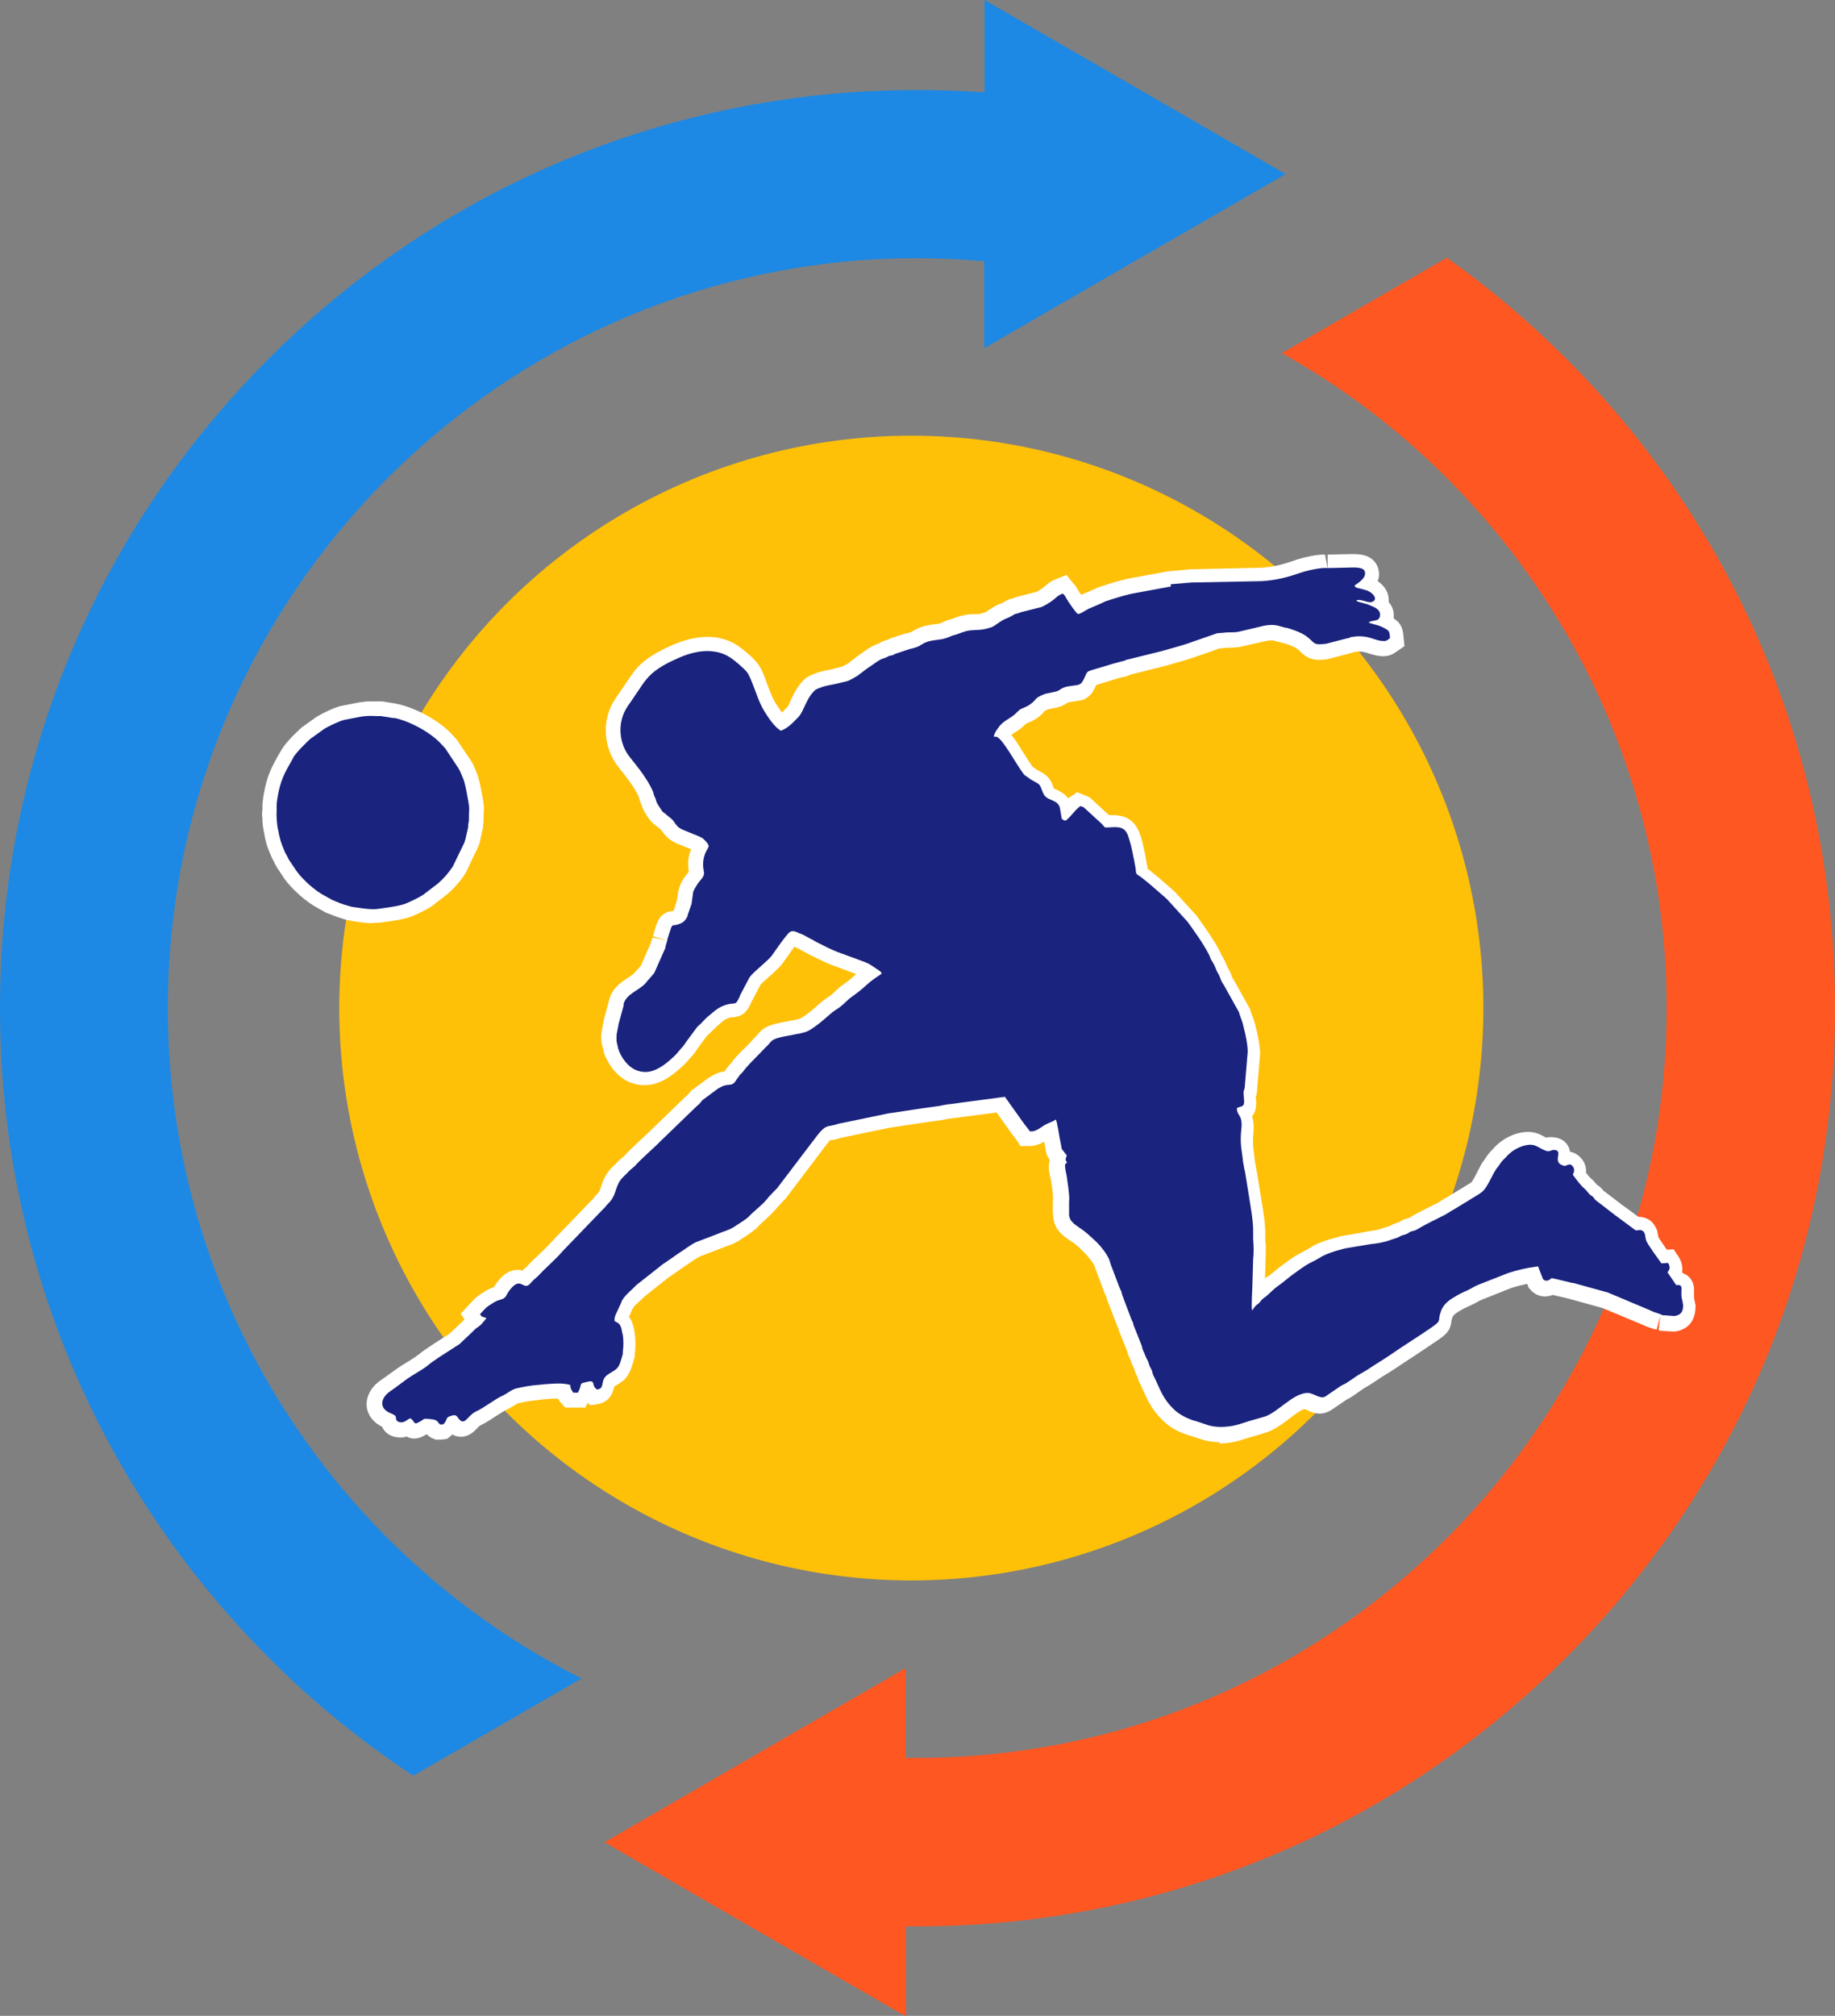 <svg xmlns="http://www.w3.org/2000/svg" id="Calque_2" data-name="Calque 2" viewBox="0 0 71.18 78.15"><rect x="0" y="0" width="71.18" height="78.15" fill="#808080" stroke="none"/><defs><style>      .cls-1 {        fill: #fff;      }      .cls-1, .cls-2 {        fill-rule: evenodd;      }      .cls-3 {        fill: #ff5722;      }      .cls-4 {        fill: #ffc008;      }      .cls-2 {        fill: #1a237e;      }      .cls-5 {        fill: #1d89e4;      }    </style></defs><g id="Calque_4" data-name="Calque 4"><g><g><path class="cls-5" d="M38.19,0l9.99,5.77,1.69.98-7.18,4.14-4.51,2.61v-3.37c-.86-.08-1.73-.12-2.6-.12-1.13,0-2.24.06-3.33.19-14.47,1.66-25.74,13.98-25.74,28.88,0,11.35,6.54,21.21,16.05,25.99l-6.53,3.77c-2-1.32-3.89-2.85-5.62-4.59C3.7,57.52,0,48.58,0,39.08S3.7,20.63,10.42,13.91c5.93-5.93,13.59-9.51,21.84-10.27,1.1-.1,2.21-.15,3.33-.15.87,0,1.74.03,2.6.09V0Z"></path><path class="cls-3" d="M56.12,9.99c1.64,1.16,3.19,2.47,4.64,3.92,6.72,6.72,10.42,15.66,10.42,25.17,0,9.51-3.7,18.44-10.42,25.17-5.41,5.41-12.26,8.87-19.69,10.01-1.8.28-3.63.42-5.48.42-.15,0-.3,0-.45,0v3.49s-7.63-4.4-7.63-4.4l-4.06-2.35,6.57-3.8,5.11-2.95v3.48c.15,0,.3,0,.45,0,1.87,0,3.7-.18,5.48-.52,13.42-2.57,23.59-14.39,23.59-28.55,0-10.9-6.03-20.42-14.93-25.39l6.39-3.69Z"></path></g><circle class="cls-4" cx="35.35" cy="39.08" r="22.19"></circle><g><path class="cls-1" d="M47.32,55.91c-.22,0-.43-.03-.62-.08l-.57-.18c-.39-.12-.75-.31-1-.56-.44-.42-.59-.76-.76-1.13-.05-.11-.1-.23-.17-.36-.05-.1-.07-.18-.08-.23-.06-.11-.09-.18-.11-.25-.01-.04-.02-.08-.03-.1-.06-.09-.09-.18-.12-.27-.01-.04-.03-.08-.05-.12-.05-.1-.07-.18-.08-.23l-.33-.82-.02-.08-.02-.04-.4-1.03c-.03-.09-.04-.13-.05-.17-.03-.06-.06-.11-.07-.15l-.32-.85s-.03-.07-.04-.12l-.02-.05c-.05-.13-.25-.39-.42-.55l-.09-.09c-.17-.16-.26-.25-.45-.36l-.22-.16c-.06-.04-.2-.18-.27-.29-.1-.15-.14-.32-.15-.41v-.03s-.02-.2-.02-.2v-.4c.02-.11,0-.22,0-.32l-.02-.16-.06-.41-.02-.08c-.04-.17-.09-.39-.03-.6,0-.03,0-.06,0-.09-.11-.14-.14-.27-.15-.38,0,0-.06-.29-.06-.3-.11.07-.24.12-.41.16h-.05s-.09.01-.09.01c-.03,0-.05,0-.08,0h-.29s-.15-.24-.15-.24c-.04-.06-.07-.09-.1-.13-.05-.06-.1-.12-.15-.2l-.52-.73-1.77.23c-.09.01-.16.02-.24.04-.07.01-.12.02-.17.03l-.79.11-.12.02-1.07.16-1.92.4c-.14.05-.24.07-.33.08h-.06s0,.01,0,.01c.01,0-.06.06-.25.32l-1.43,1.89c-.06.07-.09.1-.12.13l-.23.25-.07.08c-.14.16-.28.29-.41.41-.09.08-.18.16-.27.26-.14.15-.33.27-.51.39l-.15.1c-.21.15-.41.22-.58.28-.07.02-.14.05-.21.08l-.71.27c-.13.04-.22.11-.35.19l-.37.25c-.12.09-.26.18-.39.27l-.19.13-.97.77c-.06.07-.13.13-.2.19-.1.09-.19.18-.23.25l-.02.03-.13.3c.09.12.16.28.2.51l.02.11c.04.3.04.57,0,.85v.08s-.06.21-.06.21c-.15.54-.31.69-.63.88l-.1.06c-.09.42-.31.63-.67.69l-.26.04-.11-.1-.08.19h-.78s-.22-.24-.22-.24c-.03-.04-.05-.08-.07-.11-.02,0-.04,0-.06,0-.12,0-.24,0-.35.02h-.08s-.3.04-.3.04c-.23.02-.45.05-.74.12-.03,0-.11.06-.17.09-.08.05-.17.1-.25.14-.14.07-.3.17-.47.28-.18.12-.38.25-.59.35-.03.02-.09.07-.13.12-.12.12-.31.32-.62.32-.12,0-.23-.03-.33-.09-.01.01-.2.17-.2.17l-.23.03h-.23l-.03-.02c-.12-.03-.22-.1-.31-.19,0,0,0,0,0,0-.04.02-.08.05-.14.08-.12.06-.23.09-.34.09-.09,0-.19-.02-.3-.08-.07.03-.16.04-.25.04-.35-.01-.59-.17-.7-.42-.04-.02-.07-.04-.11-.06-.3-.18-.48-.47-.49-.79,0-.36.19-.71.55-.95.12-.08.22-.16.32-.23.11-.08.22-.16.35-.25.12-.08.23-.15.35-.22.1-.06.21-.13.33-.21.04-.03.07-.06.11-.08.06-.05.13-.11.22-.17l.34-.23.64-.41.48-.45s.07-.08.11-.11l-.15-.22.4-.43c.18-.2.24-.25.56-.45.13-.08.25-.12.33-.15.11-.19.43-.67.91-.67h.1s.06.02.09.03c.04-.03.07-.07.11-.1.02-.02.05-.04.07-.06.11-.13.28-.29.45-.45.18-.17.36-.34.46-.46l1.6-1.66c.06-.05.07-.07.08-.09.04-.05.09-.11.15-.17.07-.07.09-.12.14-.28.05-.15.11-.33.25-.53.09-.13.19-.22.27-.3.03-.03.07-.06.1-.1.05-.06.12-.12.19-.17.02-.02.04-.03.06-.05.11-.13.34-.35.65-.64.14-.13.26-.24.3-.28l1.5-1.45.03-.02s.03-.03.06-.07c.04-.04.07-.09.11-.12l.03-.02.61-.45c.15-.09.35-.21.53-.24.03,0,.06-.01.09-.01.02-.03.04-.06.06-.08.05-.07.07-.1.14-.18.02-.02.03-.03.04-.04.15-.21.36-.43.55-.61l.16-.16.2-.22c.09-.08.12-.12.14-.15.2-.24.38-.34.82-.44l.5-.1h.06c.08-.03.09-.03.1-.03.03,0,.15-.03.2-.06.26-.15.5-.36.74-.58.1-.09.2-.15.29-.22l.09-.06c.08-.05.14-.12.21-.18.1-.1.2-.19.31-.26.21-.15.32-.24.5-.41h0s-.97-.36-.97-.36c-.2-.08-.39-.17-.57-.26l-.22-.11s-.08-.04-.12-.06l-.39-.21-.12-.06s-.04.04-.05.07l-.12.16s-.04.07-.06.09l-.23.32c-.09.13-.25.28-.52.52-.11.1-.3.26-.34.32l-.35.66-.03.07c-.16.36-.37.51-.72.53-.04,0-.06,0-.09.01-.17.05-.25.11-.42.27-.05.05-.11.09-.17.15l-.2.2s-.06.06-.1.09l-.37.5c-.1.16-.17.24-.26.34-.03.03-.06.06-.1.11-.19.23-.55.52-.76.66-.32.2-.62.3-.93.3-.17,0-.34-.03-.51-.09-.56-.2-.92-.75-1.07-1.19v-.05s-.08-.27-.08-.27c-.03-.23-.02-.36,0-.48l.08-.43.21-.8c.12-.46.48-.69.74-.86.09-.06.18-.12.22-.16.04-.05.06-.08.11-.12l.16-.18.38-.87.07-.22.55.1-.53-.15.09-.32c.09-.28.2-.61.66-.66h.04s.02-.04.02-.04l.12-.37.05-.35.04-.15c.05-.15.13-.31.26-.48.03-.03.06-.07.09-.11,0,0,.02-.02.02-.03-.02-.13-.03-.27-.02-.43.01-.14.05-.3.11-.44-.02,0-.58-.23-.58-.23-.33-.16-.45-.33-.57-.5l-.05-.05s-.09-.07-.14-.11c-.03-.02-.04-.03-.05-.04-.12-.09-.19-.16-.3-.33-.09-.14-.19-.28-.24-.48-.02-.03-.04-.07-.06-.14-.02-.05-.03-.1-.04-.15-.17-.38-.48-.76-.78-1.14-.57-.71-.66-1.72-.24-2.48.06-.1.12-.2.19-.3l.45-.66c.07-.11.15-.22.23-.32.36-.44.85-.7,1.23-.88.31-.15.72-.32,1.19-.39.12-.02.24-.03.37-.03.38,0,.73.08,1.03.24.26.14.47.33.65.49.1.09.23.21.33.36.09.13.14.25.18.35.06.13.11.28.16.42.1.27.2.53.33.73.07.11.15.23.23.34.04-.03.22-.22.22-.22.03-.03.08-.15.11-.22l.08-.17c.08-.17.17-.34.32-.52.16-.18.23-.25.46-.34l.07-.03c.19-.08.38-.11.55-.15.07-.01.15-.03.22-.05l.32-.08c.05-.03.19-.1.23-.13l.35-.27.4-.28c.18-.12.29-.16.39-.2.02,0,.04-.01.07-.03l.05-.03c.09-.05.14-.06.24-.09.02,0,.1-.05.1-.05l.6-.2h.03c.08-.02.08-.02.12-.03q.09-.02.13-.05s.08-.05.14-.08c.26-.14.52-.17.72-.2.05,0,.11-.01.16-.02.03,0,.13-.04.21-.08.1-.05.17-.07.23-.08l.12-.04c.15-.06.33-.12.54-.15.11-.02.21-.02.31-.02.12,0,.19,0,.29-.04.05-.02.08-.02.11-.03.03-.01.06-.04.12-.08.24-.16.35-.21.48-.26.03-.01.07-.03.13-.06.15-.1.23-.12.34-.14,0,0,.04-.02.12-.05l.66-.17s.08-.02.11-.02c.04-.02.25-.14.3-.19l.05-.04c.11-.1.22-.2.46-.29l.38-.15.25.31c.1.11.14.17.2.28.02.03.06.1.12.18.03-.01.53-.23.53-.23.06-.03.12-.06.19-.08.34-.11.71-.23,1.07-.31l1.57-.29.88-.08,2.73-.06c.4-.02.77-.1,1.23-.26.4-.14.78-.22,1.13-.25.05,0,.09,0,.13,0l.1.55v-.55s.95-.02.95-.02c.24,0,.76,0,.97.45.09.2.1.41.02.6.24.16.43.41.43.72,0,.03,0,.06,0,.09.2.23.21.48.19.63.24.16.35.33.38.68l.04.4-.32.22c-.13.09-.26.17-.51.17-.22,0-.38-.06-.53-.1-.14-.05-.25-.08-.41-.08-.06,0-.12,0-.19.02l-.05.02s-.07.02-.11.03l-.85.22-.13.02c-.11.01-.17.01-.22.01-.39,0-.59-.19-.71-.31-.06-.06-.11-.11-.22-.17-.13-.07-.28-.13-.49-.18l-.36-.09s-.04,0-.09,0c-.09,0-.2.02-.32.05l-.83.19c-.16.03-.29.04-.43.04-.07,0-.13,0-.2.01l-.21.02-.8.28c-.33.12-.65.21-.97.3l-.27.08s-.06.02-.12.03l-1.16.29c-.06.02-.11.03-.15.04-.02.01-.05.02-.09.04-.08.03-.11.03-.15.04l-.09.02c-.05.01-.1.03-.15.04l-.48.15s-.31.09-.34.1c-.02.05-.04.09-.07.14l-.11.19-.04.04c-.1.11-.22.19-.36.23h-.04s-.29.05-.29.05c-.08.01-.17.02-.2.04l-.05.03c-.07.04-.16.1-.3.14l-.42.09s-.08.03-.12.06c-.15.17-.32.33-.65.46-.04.02-.07.03-.09.04l-.1.1c-.12.11-.23.18-.34.25-.04.03-.09.05-.12.08.15.18.3.42.5.74.13.2.26.42.35.52,0,0,0,0,0,0,.02,0,.05.02.07.04l.05.04.13.07c.35.19.43.32.55.67l.07.03c.11.05.27.12.4.25.03.03.06.07.09.1.03-.03.06-.05.1-.07l.24-.17.27.11c.07.02.12.04.2.09l.05.03.64.59s.06.05.08.07c0,0,.11,0,.15,0,.85,0,1.02.6,1.14,1.03l.03.12.09.42c.01.06.01.06.02.13l.07.38c.31.24.6.49.87.73l.17.15.86.94.14.2c.25.35.53.75.73,1.13.03.05.06.12.08.17l.05.09s.06.1.09.16c.04.09.07.16.1.23,0,0,.07.13.09.17.05.1.07.17.09.22.01.03.01.04.07.12l.63,1.13.04.13s0,.03.02.06c.07.16.1.28.14.42.12.45.18.8.19,1.11v.03s-.13,1.53-.13,1.53l-.04.13h0s0,.03.01.06c0,.09.02.19,0,.27,0,.14-.05.29-.15.42.05.16.08.36.05.66-.03.28-.02.52.03.84l.02.18.06.36s.02.06.03.15l.16.97c.02.12.03.22.05.32.05.31.1.63.11.96v.38s.02.16.02.16c0,.23,0,.45-.01.68l-.02.62s.08-.06.12-.08c.11-.07.19-.15.28-.22.09-.07.18-.15.28-.22l.08-.06c.19-.14.41-.3.63-.41l.11-.06c.08-.04.17-.09.25-.14.29-.2.83-.35,1-.39l.06-.02s.09-.03.15-.04l.98-.17s0,0,0,0c0,0,.01,0,.05-.01l.25-.04c.14-.03.28-.06.37-.1l.25-.08s.09-.05.16-.08c.07-.03.12-.04.18-.06.08-.05.15-.1.27-.13.04-.01.08-.02.11-.03.22-.14.54-.3.82-.44l.25-.12c.06-.03.12-.07.18-.11.08-.05.15-.1.22-.13l.87-.53s.05-.03.08-.05c.06-.06.16-.25.23-.4.06-.11.12-.23.17-.32.02-.04.04-.07.07-.1l.17-.25c.06-.08.11-.13.16-.18.3-.36.69-.59,1.11-.68.11-.02.21-.03.3-.03.28,0,.47.1.65.2l.05.02c.05-.01.12-.02.19-.02.33.01.5.14.59.25.09.11.13.22.14.32.13.02.3.09.45.27.13.16.19.34.17.54.08.11.16.2.2.23.08.06.14.14.2.21l.04.04s.1.05.18.15c.03.03.04.05.06.07l.67.51.06.05.05.03.57.42c.09,0,.19.02.28.05.13.05.26.12.37.32.05.08.1.18.11.32,0,.03.02.06.02.1.06.11.22.33.33.49l.26-.02.18.27c.13.2.18.41.15.61l.03.05c.12.04.2.1.25.16.2.21.19.46.18.6,0,.08,0,.14.01.2v.04s.05.24.05.24v.04c0,.75-.5.94-.8.98h-.06s-.52-.03-.52-.03l-.05-.02.06-.56-.14.54s-.06-.02-.11-.03c-.1-.03-.17-.06-.24-.08l-.4-.17-1.32-.55s-.05-.02-.09-.03l-1.27-.35-.6-.14c-.09.04-.2.06-.3.06-.22,0-.43-.1-.57-.27l-.06-.07-.06-.15c-.19.04-.4.09-.64.17l-1.13.45c-.06.02-.11.05-.16.08-.06.04-.13.07-.21.11l-.15.07c-.07.03-.15.07-.21.1-.25.14-.36.22-.4.32-.03.08-.04.12-.04.16-.04.36-.21.51-.55.74-.28.19-.55.37-.82.55-.27.18-.54.35-.82.54-.15.1-.29.19-.43.27-.13.08-.26.17-.41.27-.09.06-.16.1-.24.15-.05.03-.11.06-.18.11l-.13.09c-.1.07-.19.14-.29.2-.09.05-.13.08-.18.1l-.62.42c-.15.09-.28.13-.43.13-.2,0-.37-.07-.49-.13-.04-.02-.07-.04-.11-.04-.11,0-.41.23-.63.4-.28.21-.58.43-.91.52l-.26.08c-.14.04-.26.08-.38.11-.19.06-.39.13-.61.17-.18.03-.36.05-.53.05Z"></path><path class="cls-2" d="M45.41,22.65l.84-.07s.07,0,.11,0l2.58-.05c.5-.03.93-.13,1.4-.29.31-.11.65-.19.99-.22.08,0,.11,0,.19,0h.05s.05,0,.05,0l.86-.02c.12,0,.39,0,.45.13.11.24-.21.45-.39.57.07.1.02.06.11.09.05.02.08.02.12.03.08.02.14.04.22.06.28.09.5.38.21.46-.08.02-.04,0-.09,0-.05,0-.02,0-.07-.01l-.15-.04c-.24-.07-.4-.01-.13.06.07.02.07.01.15.04.03.01.04.02.07.02h.02s.29.12.29.12c.14.07.27.17.24.35-.05.24-.26.13-.44.25.05.03.02.01.06.03.15.05.3.07.45.14.32.16.29.16.32.44-.13.09-.14.12-.27.11-.32,0-.57-.26-1.19-.16-.06,0-.07.02-.13.04-.05.02-.07.01-.13.03l-.77.2s-.07,0-.13.01c-.43.05-.33-.16-.78-.4-.19-.1-.4-.17-.6-.23h-.02s-.02,0-.02,0l-.33-.09c-.22-.05-.48-.01-.69.05l-.81.19c-.19.04-.39.01-.59.04l-.25.02-.86.3c-.4.15-.79.25-1.21.37-.04.01-.04.01-.07.02l-1.21.3c-.06.02-.06.01-.13.03-.05.01-.08.03-.13.05-.07.02-.07.01-.13.03-.1.03-.18.05-.26.07l-.46.14c-.7.21-.52.1-.73.51l-.07.11s-.08.06-.12.07l-.13.02c-.17.03-.35.03-.51.12-.1.06-.13.09-.23.12l-.38.08c-.09.02-.32.12-.38.19-.14.16-.25.26-.47.35-.22.09-.18.09-.35.25-.19.17-.44.26-.6.46-.09.12-.22.28-.23.43.06-.02.07-.01.12,0,.24.09.76,1.08,1.04,1.44.05.06.11.09.17.13.02.02.02.02.05.04.05.04.05.03.11.07.3.17.28.12.4.44.05.14.12.22.25.28.1.05.26.1.33.18.06.06.09.13.1.21.09.46.02.38.21.46.22-.16.36-.42.58-.57.07.03.05.01.13.05l.6.55c.31.26.08.24.5.22.57-.04.59.21.74.74l.08.38s0,.04.02.09l.07.38c.02.18,0,.21.13.29l.05.03c.36.27.69.58,1.03.87l.81.89c.28.39.6.83.81,1.24.04.07.07.15.09.21.04.07.08.12.12.2.04.08.06.14.09.21.02.06.06.11.1.19.1.21.05.19.2.41l.58,1.04c.02.07.02.09.06.19.06.15.09.25.12.39.08.3.15.63.16.94l-.12,1.43c-.02.07-.04.08-.04.17,0,.11.02.25.02.37-.01.21-.14.14-.28.23,0,.33.24.23.17.84-.04.35-.02.64.04.99v.02s.02.14.02.14v.02s0,.02,0,.02l.06.34c.02.07.02.06.03.13l.16.99c.06.4.14.8.15,1.2v.39c.02.26.03.51,0,.77l-.03,1.03c0,.1-.05.85-.01.96.06-.06.07-.11.13-.17.08-.08.11-.07.18-.16.05-.06.08-.11.16-.16.21-.15.31-.3.54-.46.22-.15.37-.3.58-.45.2-.14.43-.32.64-.43.12-.06.28-.14.41-.22.18-.12.59-.26.81-.31.08-.02.13-.04.2-.05l.96-.16s.03,0,.06-.01c.02,0,.04,0,.05,0l.18-.03h.02c.15-.03.33-.07.48-.13l.21-.07c.08-.02.11-.06.19-.09.08-.03.13-.03.21-.07.1-.05.1-.08.2-.1.09-.03.11-.02.21-.08.29-.18.74-.39,1.05-.55.13-.07.3-.19.42-.25l.85-.52c.06-.04.16-.1.21-.15.2-.2.34-.58.5-.83.02-.04.04-.06.07-.09l.16-.23c.05-.06.1-.1.16-.16.2-.24.47-.4.77-.47.29-.06.38.01.64.15l.16.07s.06.01.09.01c.08,0,.11-.05.2-.05.38.01-.01.38.26.56,0,0,.13.06.15.06.11,0,.21-.14.33.02.09.12.04.23,0,.32.12.17.31.42.44.53.1.08.16.19.23.25.06.05.07.03.12.09.05.05.04.07.1.12l.7.54c.06.05.06.05.12.09l.58.43s.08.06.12.09c.11.06.14-.03.26.02.05.02.07.03.1.09.04.07.02.06.04.11v.04c.02.06.02.11.03.14.04.14.5.76.6.9l.25-.02c.1.14.08.26-.02.36l.34.5c.35-.04.12.21.24.61l.03.16c0,.26-.08.39-.34.43l-.4-.03h-.05s-.07-.03-.12-.05c-.08-.03-.14-.05-.21-.07l-.32-.14s-.01,0-.05-.02l-1.33-.56c-.06-.02-.06-.02-.11-.05h-.02s-1.3-.36-1.3-.36h-.02s-.02,0-.02,0l-.62-.15c-.3-.07-.15-.03-.31.04-.08.04-.17.02-.22-.05l-.19-.49c-.06.02-.05.02-.11.02-.36.05-.7.13-1.04.24l-1.17.46c-.15.06-.24.13-.41.21-.13.06-.27.12-.39.19-.28.16-.53.31-.64.61-.16.43.06.34-.38.65-.57.39-1.08.7-1.64,1.09-.3.2-.54.34-.84.54-.15.1-.25.14-.42.25-.13.09-.27.19-.4.27-.1.06-.11.05-.21.11l-.6.41c-.2.12-.45-.14-.69-.14-.58.01-1.19.8-1.7.93l-.28.08c-.32.08-.62.21-.94.27-.3.05-.61.06-.91-.02l-.54-.18h-.02c-.28-.09-.57-.23-.78-.43-.48-.46-.53-.78-.81-1.33-.04-.08-.03-.11-.06-.19-.03-.09-.08-.13-.1-.21-.03-.08-.02-.1-.07-.19-.08-.14-.1-.24-.17-.38-.04-.08-.03-.13-.06-.2l-.31-.78c-.03-.11,0-.06-.07-.19l-.37-.98c-.03-.09,0-.07-.06-.19-.01-.03-.04-.08-.05-.11l-.33-.87c-.02-.06-.03-.11-.06-.19-.1-.25-.37-.58-.56-.75-.24-.22-.36-.34-.62-.51l-.14-.1s-.02-.02-.03-.02c-.03-.03-.12-.12-.14-.15-.04-.06-.06-.14-.07-.2v-.14s0-.03,0-.03v-.35c.02-.18-.01-.37-.03-.55l-.06-.43c-.02-.13-.09-.36-.06-.48l.07-.06c-.06-.11-.06-.08-.05-.15l.04-.13-.15-.19c-.06-.07-.05-.09-.06-.16l-.06-.29c-.03-.17-.1-.62-.15-.75-.18.12-.33.13-.52.27-.14.09-.23.16-.39.19-.04,0-.06,0-.1,0-.1-.15-.16-.2-.25-.33l-.72-1.01-2.1.28c-.1.01-.18.02-.27.04-.04,0-.09.02-.14.03l-.79.11s-.07.01-.13.02l-1.06.16h-.02s-.02,0-.04.01l-1.93.4c-.44.16-.43-.06-.93.62l-1.43,1.88s-.06.06-.1.1l-.21.22s-.06.07-.09.11c-.2.24-.45.41-.67.64-.12.13-.38.28-.56.4-.24.16-.46.2-.71.31l-.68.26c-.22.07-.38.2-.59.34l-.24.16c-.19.14-.39.27-.58.4l-1.04.82c-.17.19-.4.35-.53.57l-.02.03v.02s-.24.52-.24.52c-.03.08-.05.15-.04.24.09.08.23.04.29.41v.02s.03.11.03.11c.03.21.03.43,0,.65v.09s-.05.17-.05.17c-.12.43-.18.4-.52.62-.35.23-.09.54-.43.59-.05-.04-.09-.07-.12-.14-.04-.1,0-.23-.26-.16-.26.07-.22.01-.29.26l-.07.16h-.12s-.02,0-.02,0h-.04c-.11-.16-.1-.15-.12-.3-.05-.02-.03,0-.08-.02-.28-.06-.58-.03-.86-.01h-.02s-.3.03-.3.03c-.28.02-.54.07-.81.13-.19.04-.36.19-.52.27-.36.16-.7.46-1.07.63-.35.17-.44.63-.71.22-.07-.11-.17-.08-.29-.04-.18.05-.12.19-.24.29-.06.05-.01.02-.06.03-.2.04-.08-.17-.42-.2-.39-.04-.21-.03-.52.13-.18.1-.15-.08-.29-.16-.08-.02-.21.16-.36.15-.26-.01-.19-.18-.23-.25-.07-.06-.19-.1-.29-.15-.37-.22-.23-.59.08-.8.25-.17.42-.31.67-.49.23-.16.43-.26.68-.43.13-.09.18-.15.33-.25.11-.08.23-.16.34-.23l.67-.43.54-.51c.09-.11.18-.14.29-.24.1-.1.14-.17.22-.26-.14-.07-.15,0-.25-.15.24-.26.19-.24.54-.46.26-.16.39-.06.51-.32.05-.1.28-.44.47-.41.07,0,.2.09.26.09.12,0,.18-.11.24-.17.08-.09.17-.15.25-.23.24-.27.7-.66.92-.93l1.57-1.63c.1-.08.12-.15.22-.24.3-.29.25-.58.46-.89.09-.13.22-.22.32-.34.07-.08.18-.15.26-.23.17-.21.88-.83.95-.92l1.44-1.39c.11-.08.16-.17.23-.24l.58-.43c.08-.05.23-.13.31-.14.1-.02.2,0,.29-.06.09-.06.12-.16.19-.24.05-.06.04-.07.09-.12.06-.06.05-.04.1-.1.15-.22.46-.51.66-.72l.21-.22c.28-.24.14-.3.68-.42l.42-.08c.06-.01.08-.02.15-.03.05-.01.01,0,.07-.01.13-.03.26-.06.37-.12.32-.19.59-.43.85-.66.09-.08.21-.15.31-.22.2-.14.34-.32.52-.44.24-.17.37-.28.56-.45.17-.16.38-.3.58-.43-.04-.09,0-.05-.08-.11-.41-.27-.35-.27-.83-.44-.04-.01,0,0-.05-.02l-.77-.28c-.25-.1-.5-.23-.74-.35-.04-.02-.09-.05-.13-.07-.05-.03-.07-.05-.13-.07-.09-.05-.15-.08-.24-.13l-.03-.02-.13-.06h-.02c-.41-.21-.41-.08-.67.23l-.17.23s0,0-.04.06l-.22.31c-.13.2-.78.69-.88.87l-.37.7v.02s-.04.08-.04.08c-.13.29-.16.16-.45.24-.37.1-.51.28-.81.52l-.23.24s-.09.07-.13.12l-.4.54c-.16.25-.2.25-.34.43-.14.17-.44.43-.63.55-.33.21-.62.28-.96.16-.35-.13-.62-.5-.73-.85l-.06-.27c-.01-.1,0-.18,0-.28l.07-.36v-.02s.2-.73.2-.73v-.02s0-.02,0-.02v-.03c.11-.39.6-.53.84-.79.05-.05.05-.07.1-.12l.2-.23s.03-.04.05-.06l.43-.97v-.02s0-.02,0-.02l.06-.2s.01-.04.02-.07v-.03s.09-.28.09-.28c.09-.29.09-.25.23-.27.11-.02.27-.08.34-.16.1-.11.12-.18.12-.19v-.02s.16-.46.16-.46v-.02s.05-.36.05-.36c0-.03,0-.02.01-.05v-.03c.05-.11.12-.23.18-.32.08-.11.26-.27.24-.41-.02-.15-.05-.29-.03-.44.01-.13.06-.3.12-.41.09-.17.15-.18-.01-.36-.02-.03-.1-.1-.13-.13-.11-.07-.28-.13-.4-.18l-.39-.16c-.17-.08-.22-.15-.33-.31-.09-.13-.16-.15-.27-.25-.15-.14-.12-.05-.26-.27-.08-.12-.14-.2-.17-.33-.02-.09-.04-.08-.07-.17-.02-.06-.02-.11-.05-.17-.22-.48-.57-.91-.89-1.31-.41-.51-.48-1.27-.16-1.84.05-.09.11-.18.17-.26.15-.22.29-.43.44-.65.06-.09.13-.19.2-.27.27-.33.65-.55,1.04-.73.33-.16.67-.29,1.03-.34s.74-.01,1.06.16c.2.11.37.26.54.41.09.08.18.16.25.26.05.08.09.17.13.26.17.4.3.87.53,1.24.16.25.37.58.63.74.29-.11.46-.31.67-.52.13-.13.2-.33.28-.49l.03-.06c.07-.14.13-.26.23-.38.14-.16.12-.14.32-.22.22-.09.46-.11.7-.17l.37-.09c.06-.02.29-.15.37-.2l.37-.28c.13-.09.26-.17.38-.26.2-.14.23-.11.38-.18.12-.06.08-.05.19-.07.1-.02.07-.03.17-.07l.54-.18c.08-.02.08-.01.16-.04.22-.06.2-.08.38-.18.23-.12.47-.12.71-.16.1-.02.25-.07.36-.12.08-.04.11-.03.19-.06.18-.06.35-.14.54-.16.25-.03.41,0,.68-.08.19-.05.19-.05.39-.19.33-.23.34-.17.56-.3.11-.06.06-.05.17-.08.11-.02.08-.03.19-.06l.63-.16s.08-.02.09-.02c.12-.02.43-.22.54-.31.13-.11.18-.17.35-.23.08.1.07.05.13.18.06.11.38.58.45.61.06.03.33-.16.42-.2l.42-.18c.08-.03.14-.07.21-.1.33-.11.68-.22,1.02-.3l1.52-.28h.02Z"></path><path class="cls-1" d="M14.46,35.79c-.28,0-.59-.05-.82-.09-.16-.03-.19-.03-.24-.05-.3-.09-.42-.14-.6-.21l-.16-.06-.32-.18c-.42-.22-.96-.69-1.27-1.11l-.3-.45c-.04-.07-.07-.12-.1-.18l-.03-.07s-.05-.08-.09-.17c-.18-.43-.22-.53-.31-1.06-.03-.15-.03-.24-.04-.34v-.11c-.02-.11-.02-.21,0-.31,0-.03,0-.07,0-.1,0-.18.02-.32.04-.45.13-.78.31-1.11.68-1.75.14-.24.39-.52.76-.86l.03-.03.56-.4c.2-.13.76-.41,1.02-.45.14-.03.26-.05.36-.07.25-.05.46-.1.76-.1.07,0,.15,0,.24,0,.04,0,.08,0,.11,0h.08s.55.09.55.09c.78.16,1.7.68,2.18,1.21l.07.08c.06.07.07.07.08.08l.05.07.51.76.02.03s.05.08.08.14l.15.36c.11.32.14.55.19.79l.03.17c.05.29.05.41.03.55,0,.03,0,.07,0,.13,0,.15,0,.21-.02.3,0,.08,0,.1-.01.16l-.12.54c-.02.07-.03.09-.04.12l-.04.1-.46.96-.02.03c-.17.28-.43.57-.68.79l-.62.48c-.26.17-.51.28-.72.37-.29.13-.73.2-1.31.27-.08,0-.16.01-.24.01Z"></path><path class="cls-2" d="M15.28,27.83c.61.12,1.44.57,1.85,1.03.05.05.06.07.11.12.04.04.02.02.05.06l.49.74c.03.05.04.07.07.13l.14.33c.09.3.12.53.18.85.06.36.01.34.02.6,0,.19-.01.14-.03.29,0,.05,0,.04,0,.09l-.11.48s-.02.05-.03.1l-.45.93c-.15.24-.37.49-.58.67l-.59.45c-.2.12-.43.23-.64.32-.24.11-.86.18-1.13.22-.27.03-.67-.04-.95-.08-.08-.01-.07-.02-.16-.04-.29-.08-.39-.13-.63-.23l-.29-.16c-.37-.19-.84-.61-1.09-.95l-.29-.43c-.04-.06-.05-.1-.09-.17-.03-.07-.04-.06-.08-.15-.17-.41-.19-.47-.28-.95-.03-.18-.03-.25-.04-.41-.01-.13.01-.24,0-.37,0-.13.01-.23.03-.35.11-.69.27-.97.61-1.56v-.02c.14-.22.47-.54.66-.72l.53-.38c.16-.11.64-.33.79-.36.56-.1.73-.18,1.23-.15.08,0,.11,0,.19,0l.5.08h0Z"></path></g></g></g></svg>